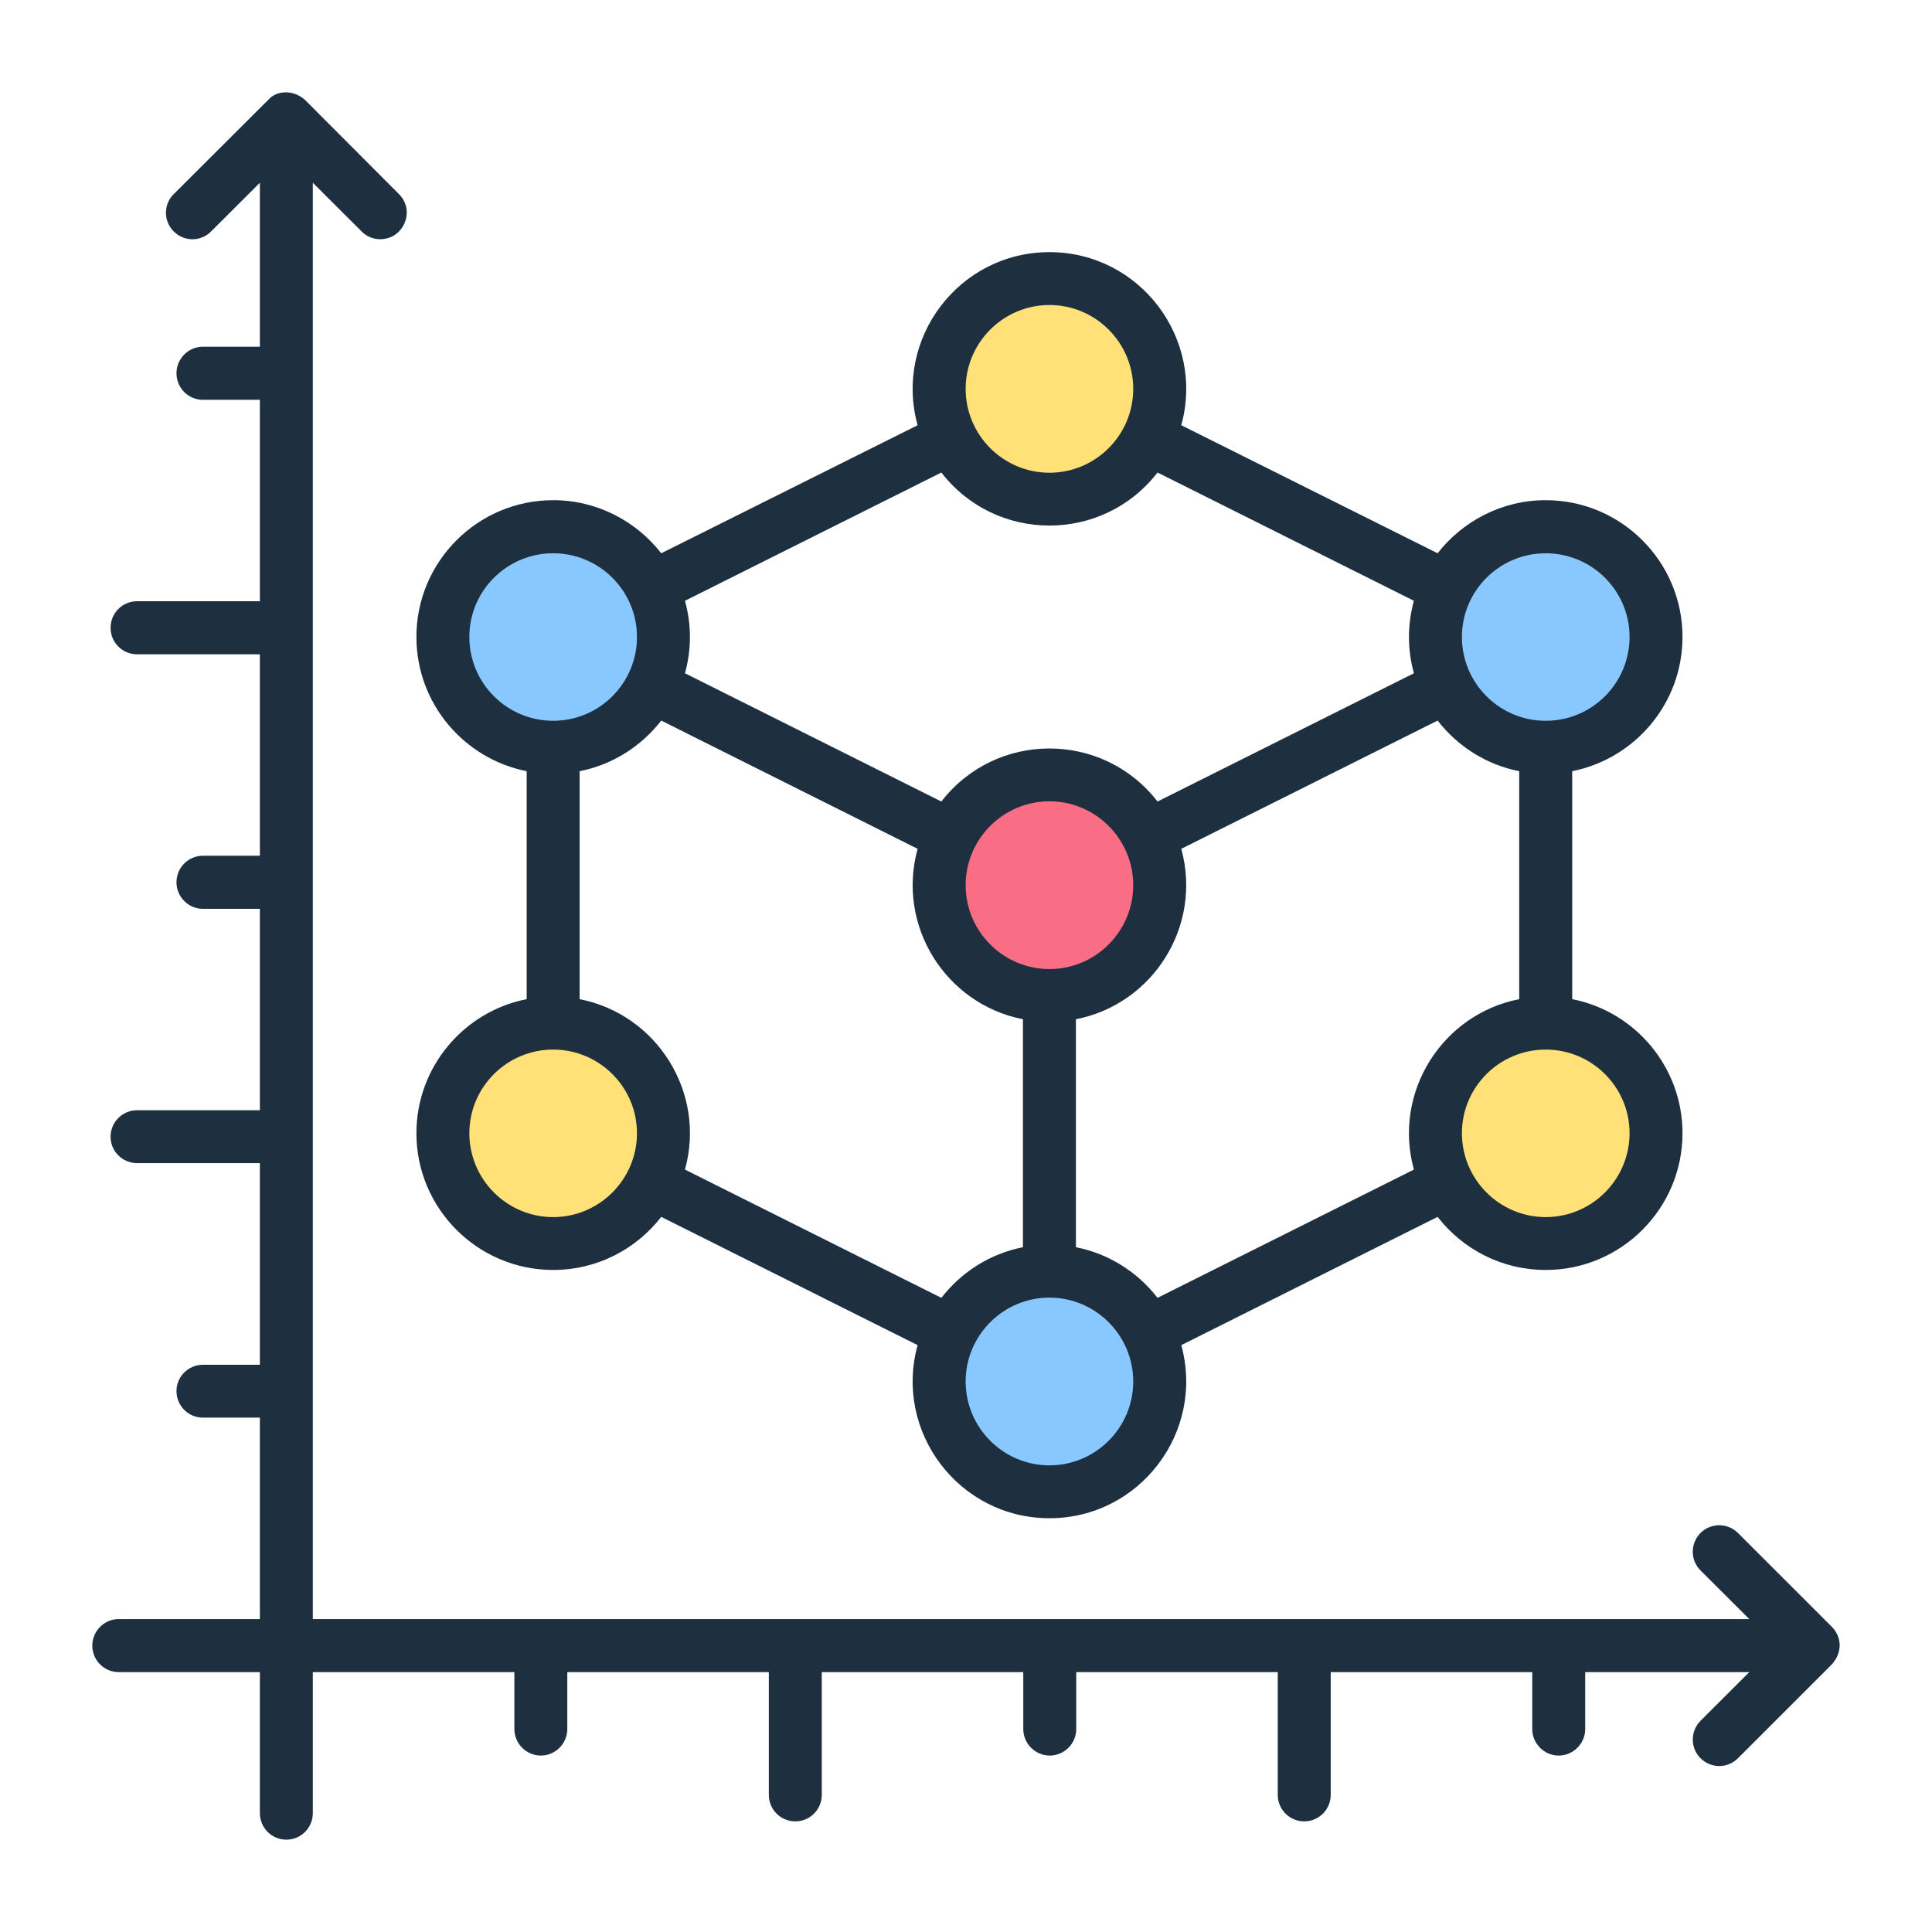 <svg id="Layer_1" enable-background="new 0 0 500 500" viewBox="0 0 500 500" xmlns="http://www.w3.org/2000/svg"><g clip-rule="evenodd" fill-rule="evenodd"><ellipse cx="271.592" cy="100.65" fill="#ffe177" rx="28.542" ry="28.542" transform="matrix(.924 -.383 .383 .924 -17.844 111.596)"/><ellipse cx="143.153" cy="164.87" fill="#88c8fe" rx="28.542" ry="28.542" transform="matrix(.924 -.383 .383 .924 -52.196 67.332)"/><ellipse cx="271.592" cy="229.09" fill="#fa6e85" rx="28.542" ry="28.542" transform="matrix(.924 -.383 .383 .924 -66.995 121.372)"/><ellipse cx="400.031" cy="164.87" fill="#88c8fe" rx="28.542" ry="28.542" transform="matrix(.924 -.383 .383 .924 -32.643 165.635)"/><ellipse cx="400.031" cy="293.309" fill="#ffe177" rx="28.542" ry="28.542" transform="matrix(.23 -.973 .973 .23 22.66 615.251)"/><ellipse cx="271.592" cy="357.529" fill="#88c8fe" rx="28.542" ry="28.542" transform="matrix(.987 -.16 .16 .987 -53.763 48.121)"/><ellipse cx="143.153" cy="293.309" fill="#ffe177" rx="28.542" ry="28.542" transform="matrix(.23 -.973 .973 .23 -175.2 365.245)"/><path d="m143.158 186.538c11.955 0 21.688-9.698 21.688-21.706 0-11.95-9.733-21.648-21.688-21.648-11.961 0-21.689 9.698-21.689 21.648.001 12.008 9.728 21.706 21.689 21.706zm34.112-31.058c1.714 6.189 1.707 12.598 0 18.762l66.352 33.193c14.164-18.304 41.778-18.307 55.944 0l66.352-33.193c-1.699-6.136-1.706-12.6 0-18.762l-66.352-33.193c-14.166 18.307-41.78 18.304-55.944 0zm72.638-54.841c0-11.95 9.727-21.706 21.689-21.706 11.955 0 21.683 9.756 21.683 21.706 0 11.949-9.727 21.706-21.683 21.706-11.962 0-21.689-9.756-21.689-21.706zm128.433 64.194c0 12.007 9.733 21.706 21.688 21.706 11.967 0 21.7-9.698 21.7-21.706 0-11.95-9.733-21.648-21.7-21.648-11.955-.001-21.688 9.698-21.688 21.648zm21.688 106.796c-11.955 0-21.688 9.698-21.688 21.648 0 11.949 9.733 21.706 21.688 21.706 11.967 0 21.7-9.756 21.7-21.706s-9.732-21.648-21.7-21.648zm-34.111 31.057-66.352 33.194c-5.143-6.639-12.579-11.43-21.123-13.104v-58.998c20.026-3.911 32.752-24.174 27.271-44.104l66.341-33.194c5.143 6.639 12.59 11.43 21.123 13.104v58.998c-20.021 3.915-32.766 24.221-27.26 44.104zm-72.639 54.842c0-11.95-9.727-21.706-21.683-21.706-11.961 0-21.689 9.756-21.689 21.706s9.727 21.706 21.689 21.706c11.956-.001 21.683-9.756 21.683-21.706zm0-128.444c0 11.95-9.727 21.706-21.683 21.706-11.961 0-21.689-9.756-21.689-21.706s9.727-21.706 21.689-21.706c11.956 0 21.683 9.756 21.683 21.706zm-49.657 106.796-66.352-33.194c5.516-19.918-7.252-40.194-27.265-44.104v-58.998c8.538-1.674 15.979-6.466 21.123-13.104l66.352 33.194c-5.506 19.883 7.238 40.189 27.259 44.104v58.998c-8.532 1.674-15.974 6.465-21.117 13.104zm-78.775-42.603c0-11.95-9.733-21.648-21.688-21.648-11.961 0-21.689 9.698-21.689 21.648 0 11.949 9.727 21.706 21.689 21.706 11.955-.001 21.688-9.757 21.688-21.706zm-28.541-34.695v-58.998c-16.256-3.233-28.541-17.549-28.541-34.752 0-19.512 15.875-35.387 35.393-35.387 11.361 0 21.486 5.427 27.969 13.739l66.352-33.136c-6.195-22.371 10.676-44.797 34.117-44.797 23.395 0 40.29 22.35 34.117 44.797l66.341 33.136c6.489-8.313 16.614-13.739 27.975-13.739 19.524 0 35.399 15.875 35.399 35.387 0 17.203-12.296 31.519-28.546 34.752v58.998c16.25 3.175 28.546 17.549 28.546 34.695 0 19.512-15.875 35.387-35.399 35.387-11.361 0-21.486-5.368-27.975-13.739l-66.341 33.194c6.173 22.447-10.722 44.797-34.117 44.797-23.441 0-40.312-22.425-34.117-44.797l-66.352-33.194c-6.483 8.371-16.608 13.739-27.969 13.739-19.518 0-35.393-15.875-35.393-35.387 0-17.145 12.285-31.52 28.541-34.695zm337.788 172.145-24.314 24.303c-2.698 2.692-6.972 2.692-9.681 0-2.679-2.655-2.679-6.985 0-9.698l12.608-12.585h-42.459v14.721c0 3.752-3.077 6.869-6.858 6.869s-6.846-3.117-6.846-6.869v-14.721h-52.157v31.75c0 3.81-3.071 6.87-6.852 6.87s-6.852-3.06-6.852-6.87v-31.75h-52.153v14.721c0 3.752-3.065 6.869-6.852 6.869-3.781 0-6.852-3.117-6.852-6.869v-14.721h-52.146v31.75c0 3.81-3.071 6.87-6.852 6.87-3.793 0-6.852-3.06-6.852-6.87v-31.75h-52.157v14.721c0 3.752-3.071 6.869-6.852 6.869s-6.846-3.117-6.846-6.869v-14.721h-52.159v36.484c0 3.81-3.071 6.87-6.852 6.87s-6.852-3.06-6.852-6.87v-36.484h-36.513c-3.781 0-6.852-3.06-6.852-6.87 0-3.752 3.071-6.869 6.852-6.869h36.513v-52.128h-14.727c-3.793 0-6.852-3.06-6.852-6.87 0-3.752 3.06-6.812 6.852-6.812h14.726v-52.186h-31.779c-3.781 0-6.858-3.06-6.858-6.812 0-3.81 3.077-6.87 6.858-6.87h31.779v-52.128h-14.726c-3.793 0-6.852-3.117-6.852-6.869 0-3.81 3.06-6.87 6.852-6.87h14.726v-52.128h-31.779c-3.781 0-6.858-3.059-6.858-6.869s3.077-6.87 6.858-6.87h31.779v-52.128h-14.726c-3.793 0-6.852-3.06-6.852-6.87 0-3.752 3.06-6.87 6.852-6.87h14.726v-42.43l-12.607 12.585c-2.678 2.713-7.014 2.713-9.692 0-2.673-2.655-2.673-6.985 0-9.641l25.06-24.996c2.464-1.993 6.335-1.77 8.942.635l24.303 24.361c4.313 4.304 1.207 11.661-4.843 11.661-1.755 0-3.51-.635-4.843-2.021l-12.615-12.583v371.709h371.744l-12.608-12.585c-2.679-2.655-2.679-6.985 0-9.698 2.667-2.655 7.008-2.655 9.681 0l24.315 24.303c2.661 2.732 2.707 6.69 0 9.699z" fill="#1e2f3f"/></g></svg>